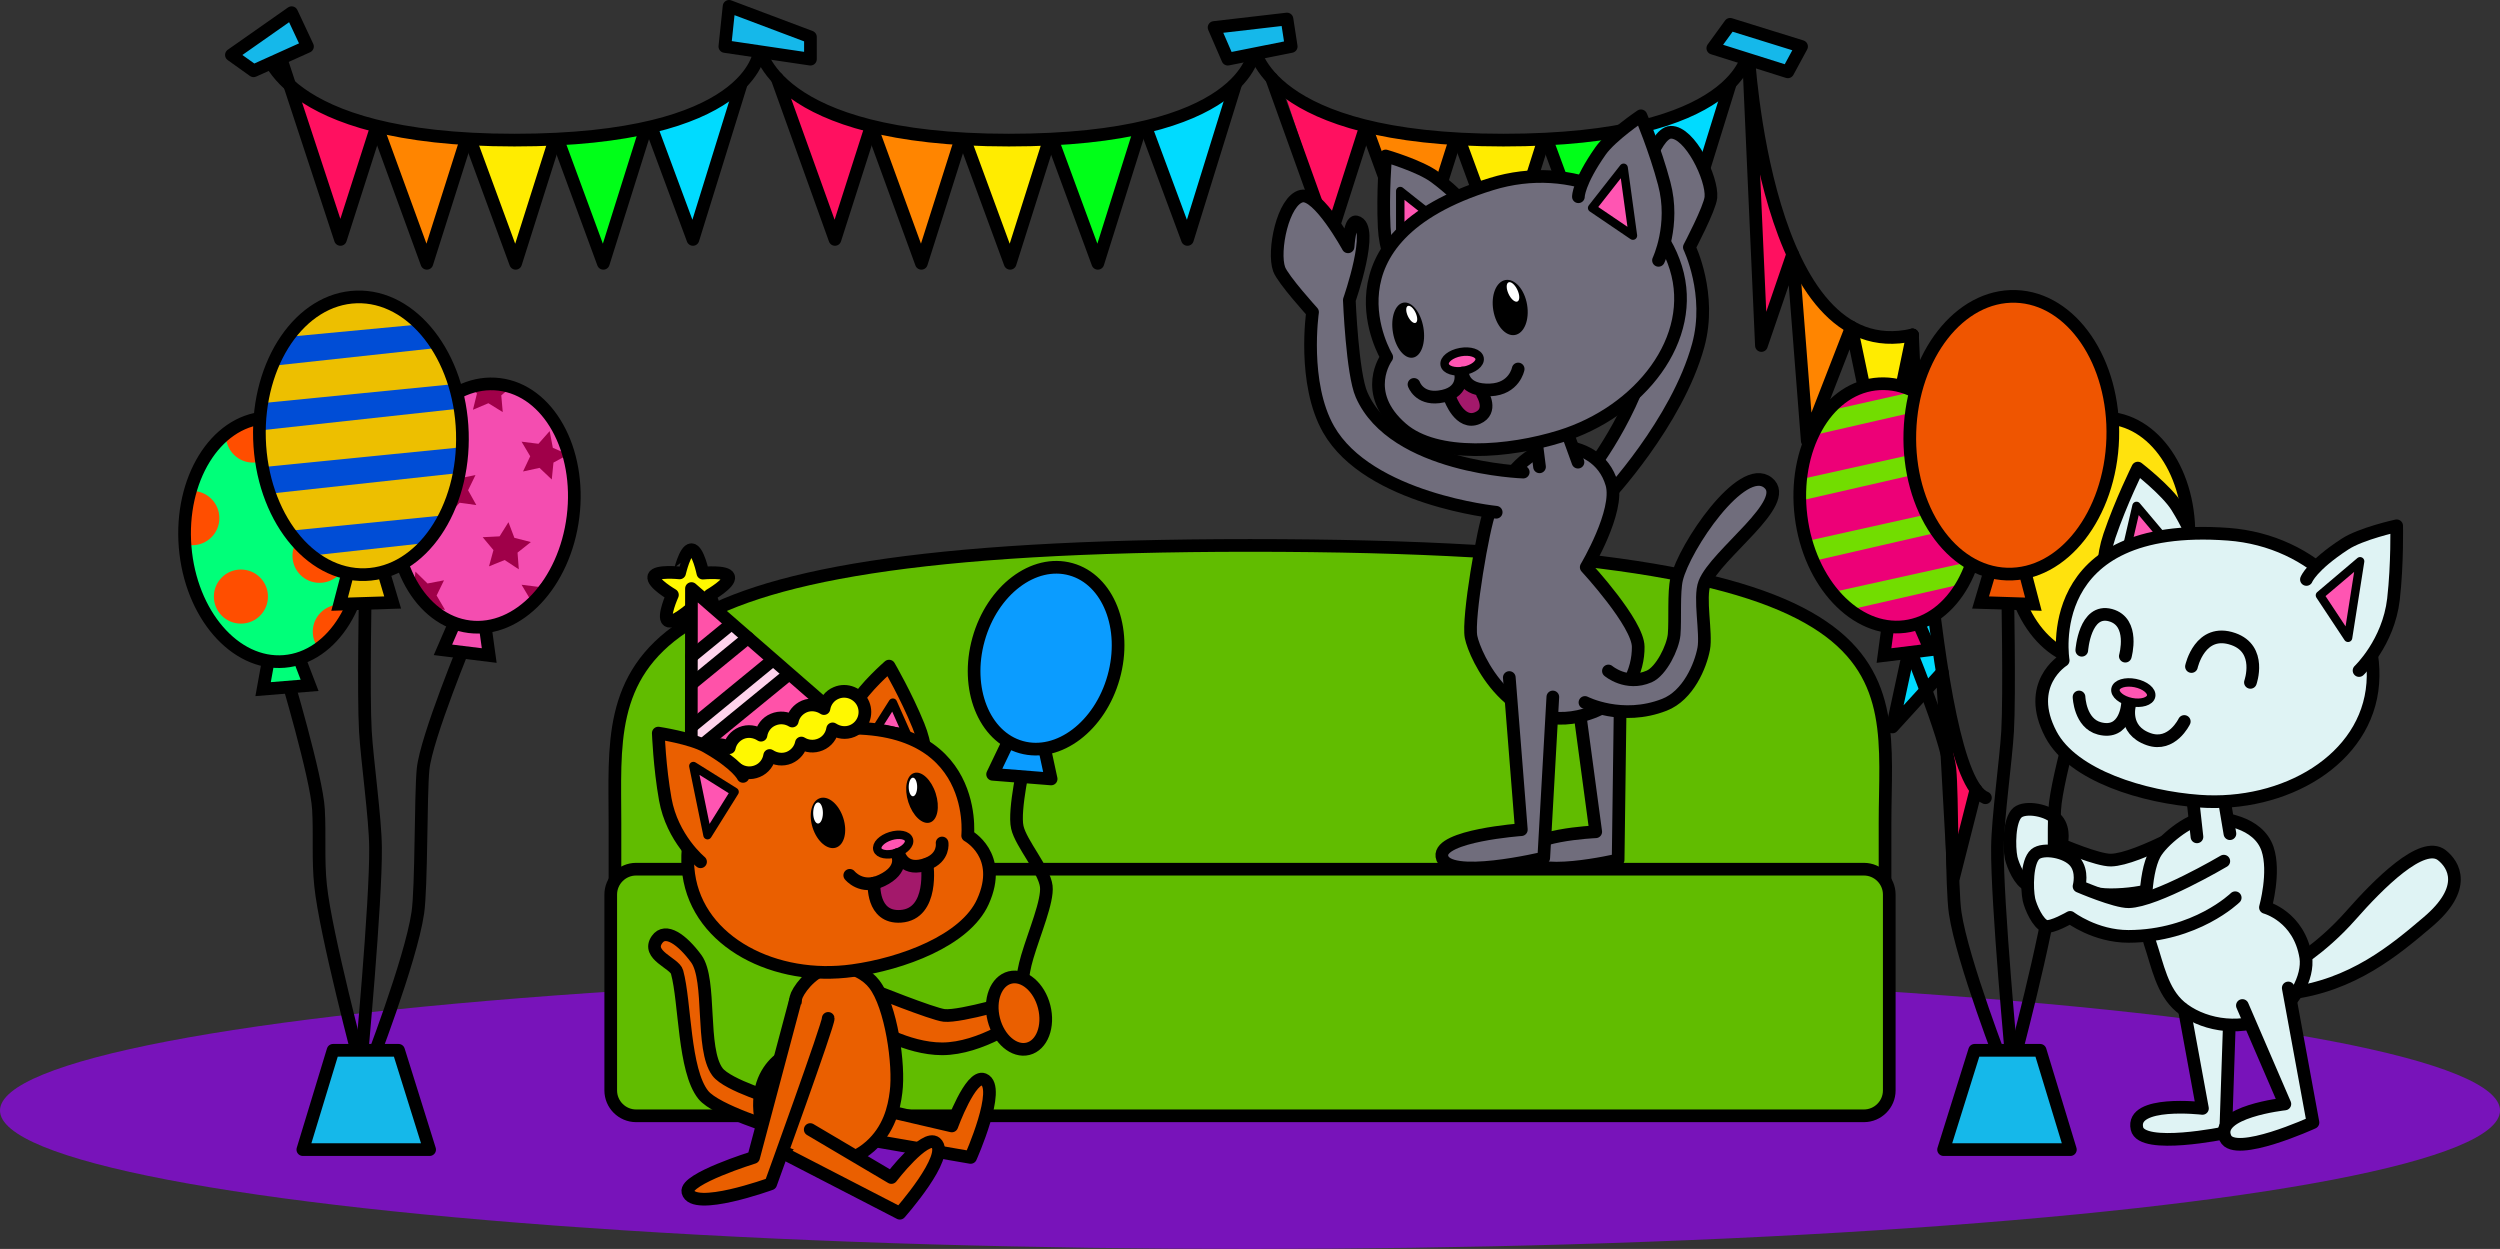<svg version="1.0" id="yourDayImageOne" xmlns="http://www.w3.org/2000/svg" xmlns:xlink="http://www.w3.org/1999/xlink" x="0px" y="0px" viewBox="0 0 1183 591" enable-background="new 0 0 1183 591" xml:space="preserve" style="pointer-events: none" aria-labeledby="yourDayOne" role="img"><rect x="0" y="0" width="1183" height="591" fill="#333333" stroke="none"/><title id="yourDayOne">A family of cats get ready for a birthday.</title><desc>Your Day Birthday Cat</desc><g id="ground"><ellipse fill="#7813BA" cx="591.5" cy="525.5" rx="591.5" ry="65.5"/></g><g id="partyBanner"><g id="bannerOne"><polygon fill="#FF1060" points="138.3,41.4 161.6,111.5 178,60.5 160.5,54 "/><polygon fill="#FF8500" points="180.2,61 201.1,122.1 221.5,65.7 195.2,63.5 "/><path fill="#FFEC00" d="M222.8,66.9l19.8,56.6L264,66.2c0,0-26-0.2-27,0S222.8,66.9,222.8,66.9z"/><path fill="#00FF18" d="M265.7,66.1c-1.3,1.3,18.9,56,18.9,56l20.6-60.6c0,0-18.8,1.9-19.8,2.4C284.5,64.5,265.7,66.1,265.7,66.1z"/><path fill="#00DBFF" d="M308.2,60.2l19.1,51.5c0,0,22.1-71.1,21.5-70.5c-0.7,0.6-18.5,13.5-20.3,13.5C326.7,54.8,308.2,60.2,308.2,60.2z"/><polyline fill="none" stroke="#000000" stroke-width="6" stroke-linecap="round" stroke-linejoin="round" stroke-miterlimit="10" points="178,60.5 161.1,113.3 133.7,30 "/><polyline fill="none" stroke="#000000" stroke-width="6" stroke-linecap="round" stroke-linejoin="round" stroke-miterlimit="10" points="220.5,66.3 202,124.6 178.8,61 "/><polyline fill="none" stroke="#000000" stroke-width="6" stroke-linecap="round" stroke-linejoin="round" stroke-miterlimit="10" points="262.3,66.8 244,124.6 222.8,66.9 "/><polyline fill="none" stroke="#000000" stroke-width="6" stroke-linecap="round" stroke-linejoin="round" stroke-miterlimit="10" points="305.3,61.6 285.5,124.6 264,66.2 "/><polyline fill="none" stroke="#000000" stroke-width="6" stroke-linecap="round" stroke-linejoin="round" stroke-miterlimit="10" points="350.7,39.8 327.9,113.3 308.2,60.2 "/><path fill="none" stroke="#000000" stroke-width="6" stroke-linecap="round" stroke-miterlimit="10" d="M125.3,22c0,0,5,44.3,118.1,44.3c112.3,0,115.9-41.7,115.9-41.7"/></g><g id="bannerTwo"><polygon fill="#FF1060" points="372.3,41.4 395.6,111.5 411.9,60.5 394.5,54 "/><polygon fill="#FF8500" points="414.2,61 435.1,122.1 455.5,65.7 429.2,63.5 "/><path fill="#FFEC00" d="M456.7,66.9l19.8,56.6L498,66.2c0,0-26-0.2-27,0S456.7,66.9,456.7,66.9z"/><path fill="#00FF18" d="M499.7,66.1c-1.3,1.3,18.9,56,18.9,56l20.6-60.6c0,0-18.8,1.9-19.8,2.4C518.5,64.5,499.7,66.1,499.7,66.1z"/><path fill="#00DBFF" d="M542.2,60.2l19.1,51.5c0,0,22.1-71.1,21.5-70.5c-0.7,0.6-18.5,13.5-20.3,13.5C560.7,54.8,542.2,60.2,542.2,60.2z"/><polyline fill="none" stroke="#000000" stroke-width="6" stroke-linecap="round" stroke-linejoin="round" stroke-miterlimit="10" points="412,60.5 395.1,113.3 367.7,37 "/><polyline fill="none" stroke="#000000" stroke-width="6" stroke-linecap="round" stroke-linejoin="round" stroke-miterlimit="10" points="454.5,66.3 436,124.6 412.8,61 "/><polyline fill="none" stroke="#000000" stroke-width="6" stroke-linecap="round" stroke-linejoin="round" stroke-miterlimit="10" points="496.3,66.8 478,124.6 456.8,66.9 "/><polyline fill="none" stroke="#000000" stroke-width="6" stroke-linecap="round" stroke-linejoin="round" stroke-miterlimit="10" points="539.3,61.6 519.5,124.6 498,66.2 "/><polyline fill="none" stroke="#000000" stroke-width="6" stroke-linecap="round" stroke-linejoin="round" stroke-miterlimit="10" points="584.7,39.8 561.9,113.3 542.2,60.2 "/><path fill="none" stroke="#000000" stroke-width="6" stroke-linecap="round" stroke-miterlimit="10" d="M359.3,22c0,0,5,44.3,118.1,44.3c112.3,0,115.9-41.7,115.9-41.7"/></g><g id="bannerThree"><polygon fill="#FF1060" points="607,41.4 630.3,111.5 646.7,60.5 629.2,54 "/><polygon fill="#FF8500" points="648.9,61 669.8,122.1 690.2,65.7 663.9,63.5 "/><path fill="#FFEC00" d="M691.5,66.9l19.8,56.6l21.5-57.3c0,0-26-0.2-27,0S691.5,66.9,691.5,66.9z"/><path fill="#00FF18" d="M734.4,66.1c-1.3,1.3,18.9,56,18.9,56L774,61.6c0,0-18.8,1.9-19.8,2.4C753.2,64.5,734.4,66.1,734.4,66.1z"/><path fill="#00DBFF" d="M776.9,60.2l19.1,51.5c0,0,22.1-71.1,21.5-70.5c-0.7,0.6-18.5,13.5-20.3,13.5C795.4,54.8,776.9,60.2,776.9,60.2z"/><polyline fill="none" stroke="#000000" stroke-width="6" stroke-linecap="round" stroke-linejoin="round" stroke-miterlimit="10" points="646,60.5 629.1,113.3 601.7,37 "/><polyline fill="none" stroke="#000000" stroke-width="6" stroke-linecap="round" stroke-linejoin="round" stroke-miterlimit="10" points="688.5,66.3 670,124.6 646.8,61 "/><polyline fill="none" stroke="#000000" stroke-width="6" stroke-linecap="round" stroke-linejoin="round" stroke-miterlimit="10" points="730.3,66.8 712,124.6 690.8,66.9 "/><polyline fill="none" stroke="#000000" stroke-width="6" stroke-linecap="round" stroke-linejoin="round" stroke-miterlimit="10" points="773.3,61.6 753.5,124.6 732,66.2 "/><polyline fill="none" stroke="#000000" stroke-width="6" stroke-linecap="round" stroke-linejoin="round" stroke-miterlimit="10" points="818.7,39.8 795.9,113.3 776.2,60.2 "/><path fill="none" stroke="#000000" stroke-width="6" stroke-linecap="round" stroke-miterlimit="10" d="M593.3,22c0,0,5,44.3,118.1,44.3c112.3,0,115.9-41.7,115.9-41.7"/></g><g id="bannerFour"><path fill="#FF1060" d="M831.5,68l1.8,91.7c0,0,16.7-35.7,15.8-37.6s-10.6-29.4-10.6-29.4L831.5,68z"/><path fill="#FF8500" d="M849.2,129.3c0,2.1,5.7,75.1,5.7,75.1l22.8-48.7c0,0-15.5-12.3-15.8-13.3C861.5,141.3,849.2,129.3,849.2,129.3z"/><polygon fill="#FFEC00" points="877.6,158.5 891.8,222.1 905,158.5 889.8,159.3 "/><polyline fill="none" stroke="#000000" stroke-width="6" stroke-linecap="round" stroke-linejoin="round" stroke-miterlimit="10" points="827.3,24.6 833.5,163.5 848.3,120.3 855.2,208.6 876.1,154.8 891,226 905,158.5 "/><path fill="none" stroke="#000000" stroke-width="6" stroke-linecap="round" stroke-linejoin="round" stroke-miterlimit="10" d="M905,158.5c-70,16-77.7-133.9-77.7-133.9"/></g><g id="bannerFive"><path fill="#00FF18" d="M908.2,214.6c0.1,1-14.5,78.7-14.5,78.7s21.9-25.7,20.4-26.7s-4.2-37.3-4.2-37.3L908,213"/><path fill="#00DBFF" d="M913.3,274l5.4,41.7l-1.3,4.3c0,0-19.1,23.6-20.1,22.1c-1-1.5,12.6-64.5,12.6-64.5L913.3,274z"/><path fill="#FF1060" d="M919.6,326.7l5.5,85.9l9.9-38.9c0,0-5.6-14-5.9-15C928.8,357.7,919.6,326.7,919.6,326.7z"/><polyline fill="none" stroke="#000000" stroke-width="6" stroke-linecap="round" stroke-linejoin="round" stroke-miterlimit="10" points="906.9,209.1 893,297.5 912.4,265.7 895.5,344 919.1,318.1 924.5,415 935,373.7 "/><path fill="none" stroke="#000000" stroke-width="6" stroke-linecap="round" stroke-linejoin="round" stroke-miterlimit="10" d="M905,158.5c0,0,8,208.5,34.5,219"/></g><g id="tape"><polygon fill="#15B8EA" stroke="#000000" stroke-width="6" stroke-linecap="round" stroke-linejoin="round" stroke-miterlimit="10" points="109.5,26 138,6 145.5,22 120,33.5 "/><polygon fill="#15B8EA" stroke="#000000" stroke-width="6" stroke-linecap="round" stroke-linejoin="round" stroke-miterlimit="10" points="345,3 383.5,17.5 383.5,28 343,22 "/><polygon fill="#15B8EA" stroke="#000000" stroke-width="6" stroke-linecap="round" stroke-linejoin="round" stroke-miterlimit="10" points="574.5,13 609,9 611,22 581,28 "/><polygon fill="#15B8EA" stroke="#000000" stroke-width="6" stroke-linecap="round" stroke-linejoin="round" stroke-miterlimit="10" points="818.7,11.5 852.5,22 846,34 810.5,22.8 "/></g></g><g id="balloonBundleOne"><g id="balloonOne"><path fill="none" stroke="#000000" stroke-width="6" stroke-linecap="round" stroke-miterlimit="10" d="M221.3,301.8c0,0-19.6,47.2-21.1,62.2c-1.2,12.1-0.7,56-2.5,68c-3.3,22.6-23.5,74.5-23.5,74.5"/><polygon fill="#F44DB0" stroke="#000000" stroke-width="6" stroke-miterlimit="10" points="219.7,284.2 209.6,307.5 231.5,310.2 228.2,286.3 "/><ellipse transform="matrix(0.992 0.123 -0.123 0.992 31.289 -26.445)" fill="#F44DB0" cx="229.2" cy="239.4" rx="42.3" ry="57.8"/><polygon fill="#A00049" points="260.1,204 261.6,211.9 268.9,215.1 261.9,218.9 261.1,226.9 255.3,221.4 247.5,223.1 250.9,215.9 246.8,209 254.8,210 "/><polygon fill="#A00049" points="240.6,247.1 243.4,254.5 251.2,256.5 244.9,261.5 245.5,269.4 238.8,265 231.4,268 233.5,260.3 228.4,254.2 236.4,253.8 "/><polygon fill="#A00049" points="211.4,220.9 217.1,226.4 225,224.8 221.5,232 225.4,239 217.5,237.9 212.1,243.8 210.7,235.9 203.4,232.6 210.5,228.8 "/><polygon fill="#A00049" points="237.2,187.1 237.9,195 231.1,190.8 223.8,193.9 225.7,186.2 223.3,183.4 231.9,181.8 240,184.7 "/><path fill="#A00049" d="M210.6,288.6l-5.7-0.8c-3.1-2.5-5.9-4.6-5.9-4.6l-3.3-5.2v0l0.9-7.5l5.7,5.6l7.8-1.5l-3.5,7.2L210.6,288.6z"/><polygon fill="#A00049" points="260.3,272.6 256.8,280.3 248.6,288.5 250.9,283.6 246.8,276.7 254.8,277.7 260.1,271.7 "/><ellipse transform="matrix(0.992 0.123 -0.123 0.992 31.289 -26.445)" fill="none" stroke="#000000" stroke-width="6" stroke-miterlimit="10" cx="229.2" cy="239.4" rx="42.3" ry="57.8"/></g><g id="balloonTwo"><path fill="none" stroke="#000000" stroke-width="6" stroke-linecap="round" stroke-miterlimit="10" d="M135,318.1c0,0,14.9,49.8,15.7,64.9c0.7,12.1-0.3,23.9,1,36c2.3,22.7,19,85.5,19,85.5"/><polygon fill="#00FF79" stroke="#000000" stroke-width="6" stroke-miterlimit="10" points="137.4,300.6 146.5,324.3 124.5,326.1 128.8,302.3 "/><ellipse transform="matrix(-0.997 8.071897e-002 -8.071897e-002 -0.997 279.899 499.519)" fill="#00FF79" cx="129.9" cy="255.4" rx="42.3" ry="57.8"/><path fill="#FF4E00" d="M103.8,245.2c0,7.1-5.8,12.8-12.8,12.8c-1,0-1.9-0.1-2.8-0.3l-0.6-10.7l2.7-14.7c0.2,0,0.4,0,0.6,0C98.1,232.3,103.8,238.1,103.8,245.2z"/><circle fill="#FF4E00" cx="114" cy="282.3" r="12.8"/><circle fill="#FF4E00" cx="151.2" cy="263" r="12.8"/><path fill="#FF4E00" d="M166,287.1l-3.9,8l-10.8,11.6l-0.1,0.6c-2-2.3-3.2-5.2-3.2-8.4c0-7.1,5.8-12.8,12.8-12.8C162.6,286,164.4,286.4,166,287.1z"/><path fill="#FF4E00" d="M132.5,206.1c0,7.1-5.8,12.8-12.8,12.8c-6.9,0-12.5-5.5-12.8-12.3l7.2-5.8l16.1-2.2C131.6,200.7,132.5,203.3,132.5,206.1z"/><ellipse transform="matrix(-0.997 8.071897e-002 -8.071897e-002 -0.997 279.899 499.519)" fill="none" stroke="#000000" stroke-width="6" stroke-miterlimit="10" cx="129.9" cy="255.4" rx="42.3" ry="57.8"/></g><g id="ballonThree"><path fill="none" stroke="#000000" stroke-width="6" stroke-linecap="round" stroke-miterlimit="10" d="M172.9,277.5c0,0-1,51.4,0,68.5c0.8,13.8,4.7,41.2,4.8,55c0.3,25.9-7,103.5-7,103.5"/><polygon fill="#EDBF00" stroke="#000000" stroke-width="6" stroke-miterlimit="10" points="168,258 160.7,285.9 185.8,285.1 178,258.9 "/><ellipse transform="matrix(1 -3.168909e-002 3.168909e-002 1 -6.445 5.514)" fill="#EDBF00" cx="170.7" cy="206.1" rx="48" ry="65.7"/><polygon fill="#004DD6" points="136.3,159.4 198.7,153.5 207.3,164.6 129,173.1 "/><polygon fill="#004DD6" points="122.7,190.9 214.4,181.8 218.8,193.2 120.9,203.9 "/><polygon fill="#004DD6" points="126.8,233.7 218.4,223.7 218.8,211.6 122.7,221.2 "/><polygon fill="#004DD6" points="146.5,263 201.9,256.9 210.6,243.8 136.6,251.2 "/><ellipse transform="matrix(1 -3.168909e-002 3.168909e-002 1 -6.445 5.514)" fill="none" stroke="#000000" stroke-width="6" stroke-miterlimit="10" cx="170.7" cy="206.1" rx="48" ry="65.7"/></g><g><polygon fill="#15B8EA" stroke="#000000" stroke-width="6" stroke-linecap="round" stroke-linejoin="round" stroke-miterlimit="10" points="157.6,497 188.6,497 203.3,544 143.3,544 "/></g></g><g id="whiteCatLeftArm"><path fill="#DFF3F4" stroke="#000000" stroke-width="6" stroke-linecap="round" stroke-linejoin="round" stroke-miterlimit="10" d="M1043.9,387.8c0,0-32,18.9-45,19.2c-6.3,0.1-23.5-7.3-23.5-7.3s2-7-2-11.7c-4.1-4.8-15-6.6-18.7-3.5c-4.1,3.5-4.1,16.2-3,21.5c0.8,3.6,4.3,11.6,7.9,12.6c3,0.8,11.6-4.2,11.6-4.2s11.8,9,27.6,9c31.9-0.1,50.5-18.3,50.5-18.3"/></g><g id="balloonBundleTwo"><g id="balloonFour"><path fill="none" stroke="#000000" stroke-width="6" stroke-linecap="round" stroke-miterlimit="10" d="M901.6,301.8c0,0,19.6,47.2,21.1,62.2c1.2,12.1,0.7,56,2.5,68c3.3,22.6,23.5,74.5,23.5,74.5"/><polygon fill="#ED0077" stroke="#000000" stroke-width="6" stroke-miterlimit="10" points="903.2,284.2 913.4,307.5 891.5,310.2 894.7,286.3 "/><ellipse transform="matrix(-0.992 0.123 -0.123 -0.992 1810.309 366.695)" fill="#ED0077" cx="893.8" cy="239.4" rx="42.3" ry="57.8"/><path fill="#72DD00" d="M914.5,193l-58,13.3c0.6-1.8,1.1-3.3,1.5-4.1c0.7-1.4,3.3-4.8,5.4-7.4l40.9-9.2h0L914.5,193z"/><path fill="#72DD00" d="M930.7,218.9l-79.1,18.1l-0.3-6.8c0,0,0.2-1.4,0.6-3.4l75.7-16.8l0.7,1.2C928.2,211.3,929.7,215.9,930.7,218.9z"/><polygon fill="#72DD00" points="936.2,247.5 857.5,265.6 853.5,258 853.3,256.4 935.1,238.2 "/><polygon fill="#72DD00" points="933.2,265.6 932.2,268 927.8,276.5 874.9,288.6 871.5,285.9 866.8,280.3 "/><ellipse transform="matrix(-0.992 0.123 -0.123 -0.992 1810.309 366.695)" fill="none" stroke="#000000" stroke-width="6" stroke-miterlimit="10" cx="893.8" cy="239.4" rx="42.3" ry="57.8"/></g><g id="balloonFive"><path fill="none" stroke="#000000" stroke-width="6" stroke-linecap="round" stroke-miterlimit="10" d="M988,318.1c0,0-14.9,49.8-15.7,64.9c-0.7,12.1,0.3,23.9-1,36c-2.3,22.7-19,85.5-19,85.5"/><polygon fill="#FFE20D" stroke="#000000" stroke-width="6" stroke-miterlimit="10" points="985.6,300.6 976.5,324.3 998.4,326.1 994.2,302.3 "/><ellipse transform="matrix(0.997 8.071905e-002 -8.071905e-002 0.997 23.858 -79.329)" fill="#FFE20D" stroke="#000000" stroke-width="6" stroke-miterlimit="10" cx="993.1" cy="255.4" rx="42.3" ry="57.8"/></g><g id="balloonSix"><path fill="none" stroke="#000000" stroke-width="6" stroke-linecap="round" stroke-miterlimit="10" d="M950,277.5c0,0,1,51.4,0,68.5c-0.8,13.8-4.7,41.2-4.8,55c-0.3,25.9,7,103.5,7,103.5"/><polygon fill="#EF5500" stroke="#000000" stroke-width="6" stroke-miterlimit="10" points="954.9,258 962.2,285.9 937.2,285.1 945,258.9 "/><ellipse transform="matrix(-1 -3.168902e-002 3.168902e-002 -1 1897.421 442.23)" fill="#EF5500" stroke="#000000" stroke-width="6" stroke-miterlimit="10" cx="952.2" cy="206.1" rx="48" ry="65.7"/></g><g><polygon fill="#15B8EA" stroke="#000000" stroke-width="6" stroke-linecap="round" stroke-linejoin="round" stroke-miterlimit="10" points="965.4,497 934.4,497 919.7,544 979.7,544 "/></g></g><g id="whiteCat"><g id="whiteCatBody"><g id="whiteCatTail"><path fill="#DFF3F4" stroke="#000000" stroke-width="6" stroke-linecap="round" stroke-linejoin="round" stroke-miterlimit="10" d="M1083.5,457.4c0,0,14.4-7.8,28.9-24.2c13.2-15,33.9-35.8,43.1-28.5c5.6,4.4,12.5,15.4-6.8,31.7c-15.1,12.8-35.5,30.2-66,33.7"/></g><g id="whiteCatLeftLeg"><path fill="#DFF3F4" stroke="#000000" stroke-width="6" stroke-linecap="round" stroke-linejoin="round" stroke-miterlimit="10" d="M1032.2,470l10,54.5c0,0-34-4-31,9.5c2.2,10.3,42,2,42,2l2-59.5"/></g><g id="whiteCatTummy"><path fill="#DFF3F4" stroke="#000000" stroke-width="6" stroke-linecap="round" stroke-linejoin="round" stroke-miterlimit="10" d="M1042.8,387.2c-7.2,0.6-19.8,10.7-23.2,17c-5,9.2-5.5,32-2.2,42c3.6,10.7,5.7,22.9,14.3,30.2c9.5,8,26.5,12,41.9,5.1c11.9-5.3,18.9-19.4,17.5-28.5c-3.1-19.4-19.1-23.6-19.1-23.6s4.7-16.7,1-27.7C1068.6,388.9,1051.6,386.5,1042.8,387.2z"/></g><g id="whiteCatRightLeg"><path fill="#DFF3F4" stroke="#000000" stroke-width="6" stroke-linecap="round" stroke-linejoin="round" stroke-miterlimit="10" d="M1061.1,475.8l20.1,46.6c0,0-34,3.7-28.1,16.2c4.5,9.5,41.4-7.4,41.4-7.4l-11.7-63.7"/></g><g id="whiteCatNeck"><polyline fill="#DFF3F4" stroke="#000000" stroke-width="6" stroke-linecap="round" stroke-linejoin="round" stroke-miterlimit="10" points="1055.2,394.5 1051.5,372.5 1037,372.5 1039.6,396 "/></g><g id="whiteCatRightArm"><path fill="#DFF3F4" stroke="#000000" stroke-width="6" stroke-linecap="round" stroke-linejoin="round" stroke-miterlimit="10" d="M1052.3,407.5c0,0-32,18.9-45,19.2c-6.3,0.1-23.5-7.3-23.5-7.3s2-7-2-11.7c-4.1-4.8-15-6.6-18.7-3.5c-4.1,3.5-4.1,16.2-3,21.5c0.8,3.6,4.3,11.6,7.9,12.6c3,0.8,11.6-4.2,11.6-4.2s11.8,9,27.6,9c31.9-0.1,50.5-18.3,50.5-18.3"/></g></g><g id="whiteCatHead"><g id="whiteCatLeftEar"><path fill="#DFF3F4" stroke="#000000" stroke-width="6" stroke-linecap="round" stroke-linejoin="round" stroke-miterlimit="10" d="M1039.5,262.7c0,0,0.6-6.8-9.4-22.9c-4.8-7.7-18.5-18.3-18.5-18.3s-8,16.1-13.4,32c-6.7,19.8,0.4,37.5,0.4,37.5"/><polygon fill="#FF55B2" stroke="#000000" stroke-width="4" stroke-linecap="round" stroke-linejoin="round" stroke-miterlimit="10" points="1023.2,253.9 1011,239.4 1006.6,258.4 "/></g><g id="whiteCatFace"><path fill="#DFF3F4" stroke="#000000" stroke-width="6" stroke-linecap="round" stroke-linejoin="round" stroke-miterlimit="10" d="M976.3,312.5c0,0-18.3,11.3-5.8,35c10.4,19.7,44.2,29.7,70.1,31.6c40.5,3,79.5-19.7,82.2-55.7c2.7-36-28-67.6-68.4-70.6C964.9,246.2,976.3,312.5,976.3,312.5z"/></g><g id="whiteCatMouth"><ellipse transform="matrix(-0.981 -0.195 0.195 -0.981 1935.947 846.374)" fill="#FF55B2" stroke="#000000" stroke-width="4" stroke-linecap="round" stroke-linejoin="round" stroke-miterlimit="10" cx="1009.6" cy="328" rx="8.6" ry="4.6"/><path fill="none" stroke="#000000" stroke-width="6" stroke-linecap="round" stroke-linejoin="round" stroke-miterlimit="10" d="M1007.8,333.3c0,0-3.7,12.1,9,16.5c11,3.8,16.8-8.4,16.8-8.4"/><path fill="none" stroke="#000000" stroke-width="6" stroke-linecap="round" stroke-linejoin="round" stroke-miterlimit="10" d="M1006.7,333.4c0,0-0.9,14.5-13.2,11.3c-9.3-2.4-9.7-14.9-9.7-14.9"/></g><g id="whiteCatEyes"><path fill="none" stroke="#000000" stroke-width="6" stroke-linecap="round" stroke-linejoin="round" stroke-miterlimit="10" d="M1037,315.4c0,0,4-18.5,19.8-13c13.7,4.8,8.1,20.5,8.1,20.5"/><path fill="none" stroke="#000000" stroke-width="6" stroke-linecap="round" stroke-linejoin="round" stroke-miterlimit="10" d="M985.1,307.7c0,0,1.4-19.9,13.6-16.6c11.6,3.2,7,19.4,7,19.4"/></g><g id="whiteCatRightEar"><path fill="#DFF3F4" stroke="#000000" stroke-width="6" stroke-linecap="round" stroke-linejoin="round" stroke-miterlimit="10" d="M1091.4,274.2c0,0,2.4-6.4,18.2-16.7c7.6-5,24.5-8.7,24.5-8.7s0.4,17.9-1.5,34.7c-2.4,20.7-16.3,33.8-16.3,33.8"/><polygon fill="#FF55B2" stroke="#000000" stroke-width="4" stroke-linecap="round" stroke-linejoin="round" stroke-miterlimit="10" points="1097.8,281.7 1116.8,265.6 1111.1,301.8 "/></g></g></g><g id="couch"><path fill="#61BC00" stroke="#000000" stroke-width="6" stroke-linecap="round" stroke-miterlimit="10" d="M892,460v-70.7c0-72.5,21.5-131.2-300.5-131.2c-314,0-300.5,58.8-300.5,131.2V460"/><path fill="#61BC00" stroke="#000000" stroke-width="6" stroke-linecap="round" stroke-miterlimit="10" d="M882,528H301c-6.6,0-12-5.4-12-12v-92.7c0-6.6,5.4-12,12-12h581c6.6,0,12,5.4,12,12V516C894,522.6,888.6,528,882,528z"/></g><g id="orangeCat"><g id="orangeCatBody"><g id="orangeCatTail"><path fill="#EA5F00" stroke="#000000" stroke-width="6" stroke-linecap="round" stroke-linejoin="round" stroke-miterlimit="10" d="M368.1,520.6c0,0-23.9-7-28.6-13.4c-8.1-10.9-2.7-43.4-10-53.5c-6.7-9.1-14.6-14.8-18.6-9.1c-5.2,7.4,8.4,11.1,9.5,15.4c3.9,14.3,3.1,46.5,12.4,58.1c6.1,7.6,35.3,16.3,35.3,16.3"/></g><g id="orangeCatRightLeg"><path fill="#EA5F00" stroke="#000000" stroke-width="6" stroke-linecap="round" stroke-linejoin="round" stroke-miterlimit="10" d="M407,522.7l43.4,10.1c0,0,8.9-24.5,15.1-22c8.7,3.5-6.2,36.9-6.2,36.9l-58.4-10.1"/></g><g id="ornageCatRightArmBalloon"><g id="orangeCatBlueBalloon"><path fill="none" stroke="#000000" stroke-width="6" stroke-linecap="round" stroke-linejoin="round" stroke-miterlimit="10" d="M485.2,358.8c0,0-5.7,24.7-3.8,32.7c1.7,7.6,12.8,20.2,13.7,27.9c0.8,7-5.6,21.9-9,33.4c-2.8,9.4-2.6,16.5-2.6,16.5"/><polygon fill="#0B9CFF" stroke="#000000" stroke-width="6" stroke-linecap="round" stroke-linejoin="round" stroke-miterlimit="10" points="480.2,344.5 469.7,366.4 497.4,368.6 492.2,344.5 "/><ellipse transform="matrix(0.963 0.269 -0.269 0.963 101.904 -121.622)" fill="#0B9CFF" stroke="#000000" stroke-width="6" stroke-linecap="round" stroke-linejoin="round" stroke-miterlimit="10" cx="495.2" cy="311.4" rx="33.2" ry="43.7"/></g><g id="orangeCatRightArm"><path fill="#EA5F00" stroke="#000000" stroke-width="6" stroke-linecap="round" stroke-linejoin="round" stroke-miterlimit="10" d="M411.5,467.9c0.5,0.2,29.8,12,35.3,12.6c8,0.8,36.1-7.8,35.6-7.6s1.2,9.2,1.2,9.2s-19.3,14.2-37.8,14.2c-16.7,0-33.6-10.7-33.6-10.7"/><ellipse transform="matrix(0.969 -0.246 0.246 0.969 -103.193 133.554)" fill="#EA5F00" stroke="#000000" stroke-width="6" stroke-linecap="round" stroke-linejoin="round" stroke-miterlimit="10" cx="482.4" cy="479.4" rx="12.3" ry="17.4"/></g></g><g id="orangeCatTummy"><path fill="#EA5F00" stroke="#000000" stroke-width="6" stroke-linecap="round" stroke-linejoin="round" stroke-miterlimit="10" d="M377.1,470.8c2-4.4,9.1-13,17.8-13.4c8.9-0.4,15.7,4.2,18.8,8.3c8,10.3,12,38.2,10.3,51.1c-0.9,7.5-3.3,17.7-12.2,25.6c-9.4,8.3-19.9,8.8-30.3,6.3c-6.7-1.6-18.8-4.4-21.3-17.7c-5.6-29.6,19-35.2,19-35.2S374.1,477.3,377.1,470.8z"/></g><g id="orangeCatLeftLeg"><path fill="#EA5F00" stroke="#000000" stroke-width="6" stroke-linecap="round" stroke-linejoin="round" stroke-miterlimit="10" d="M383.4,534.5l38.4,22.7c0,0,15.9-20.7,21-16.4c7.2,6-17,33.3-17,33.3l-52.7-27.2"/></g><g id="orangeCatLeftArm"><path fill="#EA5F00" stroke="#000000" stroke-width="6" stroke-linecap="round" stroke-linejoin="round" stroke-miterlimit="10" d="M391.9,481.9c0.5,1.9-27.2,78.3-27.2,78.3s-36.8,13.4-39.2,3.8c-1.5-6.2,31.1-16.3,31.1-16.3l19.7-74"/></g></g><g id="orangeCatHead"><g id="orangeCatRightEar"><path fill="#EA5F00" stroke="#000000" stroke-width="6" stroke-linecap="round" stroke-linejoin="round" stroke-miterlimit="10" d="M397.9,354c0,0-0.9-6.1,7.1-21.2c3.9-7.3,15.7-17.6,15.7-17.6s8.2,14.1,13.9,28.2c7.2,17.5,1.8,33.9,1.8,33.9"/><polygon fill="#FF55B2" stroke="#000000" stroke-width="4" stroke-linecap="round" stroke-linejoin="round" stroke-miterlimit="10" points="428.9,346.9 422.5,332.5 414.9,344.5 "/></g><g id="orangeCatFace"><path fill="#EA5F00" stroke="#000000" stroke-width="6" stroke-linecap="round" stroke-linejoin="round" stroke-miterlimit="10" d="M457.9,395.4c0,0,17.2,9.2,7.2,31.3c-8.3,18.4-38.3,29.4-61.6,32.6c-36.4,5.1-73.1-13.2-77.6-45.6s21.4-62.7,57.8-67.8C464.4,334.7,457.9,395.4,457.9,395.4z"/></g><g id="orangeCatHet"><g><path fill="#FFF800" stroke="#000000" stroke-width="6" stroke-linecap="round" stroke-linejoin="round" stroke-miterlimit="10" d="M327.2,260.1c3.1,0,5.4,11.1,5.4,11.1s11.3-1.1,12.2,1.8s-8.9,8.6-8.9,8.6s4.5,10.4,2,12.2c-2.5,1.8-10.9-5.8-10.9-5.8s-8.5,7.5-11,5.7c-2.5-1.8,2.2-12.2,2.2-12.2s-9.8-5.7-8.8-8.7c1-2.9,12.2-1.7,12.2-1.7S324.1,260.1,327.2,260.1z"/></g><g><polygon fill="#FF52A9" points="390.9,333.4 327.8,277.4 326.7,280 327.6,366.2 394.9,337.2 "/><polygon fill="#FFD4EC" points="355.1,302.8 328,321.8 326.9,309.6 344.3,295.2 "/><polygon fill="#FFD4EC" points="365,312.4 373.3,319.2 326,357.5 326.2,343.6 "/><polygon fill="none" stroke="#000000" stroke-width="6" stroke-linecap="round" stroke-linejoin="round" stroke-miterlimit="10" points="396.1,338.5 327.2,278.5 327.1,366.5 "/><line fill="none" stroke="#000000" stroke-width="6" stroke-linecap="round" stroke-linejoin="round" stroke-miterlimit="10" x1="365.6" y1="312.4" x2="327.4" y2="343.7"/><line fill="none" stroke="#000000" stroke-width="6" stroke-linecap="round" stroke-linejoin="round" stroke-miterlimit="10" x1="372.6" y1="319.6" x2="328.2" y2="355.9"/><line fill="none" stroke="#000000" stroke-width="6" stroke-linecap="round" stroke-linejoin="round" stroke-miterlimit="10" x1="346" y1="295.3" x2="327.3" y2="310.6"/><line fill="none" stroke="#000000" stroke-width="6" stroke-linecap="round" stroke-linejoin="round" stroke-miterlimit="10" x1="353.9" y1="301.8" x2="327.4" y2="323.5"/></g><g><path fill="#FFF800" stroke="#000000" stroke-width="6" stroke-linecap="round" stroke-linejoin="round" stroke-miterlimit="10" d="M395.7,327.9c-3.2,1.3-5.3,4.2-5.8,7.4c-2.7-1.8-6.2-2.3-9.3-1c-3,1.3-5.1,3.9-5.7,6.9c-2.6-1.6-5.9-2-9-0.7c-3.2,1.3-5.3,4.2-5.8,7.4c-2.7-1.8-6.2-2.3-9.3-1c-3,1.3-5.1,3.9-5.7,6.9c-2.6-1.6-5.9-2-9-0.7c-3.2,1.3-5.3,4.2-5.8,7.4c-2.7-1.8-6.2-2.3-9.3-1c-5,2.1-7.3,7.8-5.2,12.8c2.1,5,7.8,7.3,12.8,5.2c3.2-1.3,5.3-4.2,5.8-7.4c2.7,1.8,6.2,2.3,9.3,1c3-1.3,5.1-3.9,5.7-6.9c2.6,1.6,5.9,2,9,0.7c3.2-1.3,5.3-4.2,5.8-7.4c2.7,1.8,6.2,2.3,9.3,1c3-1.3,5.1-3.9,5.7-6.9c2.6,1.6,5.9,2,9,0.7c3.2-1.3,5.3-4.2,5.8-7.4c2.7,1.8,6.2,2.3,9.3,1c5-2.1,7.3-7.8,5.2-12.8C406.4,328.2,400.6,325.8,395.7,327.9z"/></g></g><g id="orangeCatMouth"><polygon fill="#A3196B" points="436.4,409.5 438.4,412.5 438.4,421.2 433.2,430.9 421.9,433.2 413.6,427 411.5,418.2 421.9,415 424.4,407.7 427.6,407.7 433.1,409.8 "/><ellipse transform="matrix(0.955 -0.297 0.297 0.955 -99.584 143.327)" fill="#FF55B2" stroke="#000000" stroke-width="4" stroke-linecap="round" stroke-linejoin="round" stroke-miterlimit="10" cx="422.5" cy="399.8" rx="7.8" ry="4.2"/><path fill="none" stroke="#000000" stroke-width="6" stroke-linecap="round" stroke-linejoin="round" stroke-miterlimit="10" d="M424.6,404.4c0,0,3.6,7.1-7.5,12.3c-9.5,4.5-15-2.5-15-2.5"/><path fill="none" stroke="#000000" stroke-width="6" stroke-linecap="round" stroke-linejoin="round" stroke-miterlimit="10" d="M425.5,404.4c0,0,2.4,8.5,13.2,4.4c8.2-3.1,7.1-9.9,7.1-9.9"/><path fill="none" stroke="#000000" stroke-width="6" stroke-linecap="round" stroke-linejoin="round" stroke-miterlimit="10" d="M413.6,417.9c0,0-1.2,16.6,12.6,15.7c15.9-1.1,12.5-24.7,12.5-24.7"/></g><g id="orangeCatEyes"><ellipse transform="matrix(0.952 -0.306 0.306 0.952 -100.391 138.794)" cx="391.9" cy="389.2" rx="7.6" ry="12.3"/><ellipse transform="matrix(0.952 -0.306 0.306 0.952 -94.611 151.85)" cx="436.4" cy="377.3" rx="6.8" ry="12.3"/><ellipse fill="#FFFFFF" cx="387.1" cy="384.7" rx="2.3" ry="5"/><ellipse fill="#FFFFFF" cx="432" cy="372.4" rx="2" ry="4.4"/></g><g id="orangeCatLeftEar"><path fill="#EA5F00" stroke="#000000" stroke-width="6" stroke-linecap="round" stroke-linejoin="round" stroke-miterlimit="10" d="M351.6,367.4c0,0-2.5-5.6-17.4-14.1c-7.2-4.1-22.7-6.4-22.7-6.4s0.6,16.2,3.3,31.3c3.3,18.6,16.7,29.6,16.7,29.6"/><polygon fill="#FF55B2" stroke="#000000" stroke-width="4" stroke-linecap="round" stroke-linejoin="round" stroke-miterlimit="10" points="334.8,395.2 328.1,362.5 347.6,374.7 "/></g></g></g><g id="grayCat"><g id="grayCatBody"><g id="grayCatRightLeg"><path fill="#706D7C" stroke="#000000" stroke-width="6" stroke-linecap="round" stroke-linejoin="round" stroke-miterlimit="10" d="M745.9,325.2l9.2,68.4c0,0-34.6,1.5-33.2,11.3c1.7,12,43.8,2,43.8,2l1.1-83"/></g><g id="grayCatRightArm"><path fill="#706D7C" stroke="#000000" stroke-width="6" stroke-linecap="round" stroke-linejoin="round" stroke-miterlimit="10" d="M753.2,221.7c0,0,24.1-30.8,30.1-68.1C785,142.9,781,116,781,116s-20.8-30.9-12.4-35c2.8-1.4,6.7,10.4,6.7,10.4s7.1-28.5,15.3-28.8c9-0.3,19.8,21.8,19,30.8c-0.5,5.2-10.2,23.6-10.2,23.6s10.8,22.2,4.2,46.4c-10,36.7-43.6,72.3-43.6,72.3"/></g><g id="grayCatTummy"><path fill="#706D7C" stroke="#000000" stroke-width="6" stroke-linecap="round" stroke-linejoin="round" stroke-miterlimit="10" d="M738.4,211.3c9.9,0.2,20.7,5.3,24.3,17.7c3.7,12.9-12.1,39.4-12.1,39.4s24.6,26.6,24.6,37.7c0.1,10.6-5.1,26.3-25.1,32.1c-35,10.1-52.2-27.7-54-36.8c-1.7-8.8,5.9-52.4,8.8-59.2C714.3,219.6,727.5,211.1,738.4,211.3z"/></g><g id="grayCatLeftLeg"><path fill="#706D7C" stroke="#000000" stroke-width="6" stroke-linecap="round" stroke-linejoin="round" stroke-miterlimit="10" d="M714.2,320.6l5.7,72c0,0-39,2.8-37.6,12.6c1.7,12,48.2,0.8,48.2,0.8l4.3-76.2"/></g><g id="grayCatTail"><path fill="#706D7C" stroke="#000000" stroke-width="6" stroke-linecap="round" stroke-linejoin="round" stroke-miterlimit="10" d="M761.1,317.5c0,0,8.5,7.3,19.3,2.6c5.7-2.5,11.2-13.7,11.8-19.8c0.6-6.9-0.3-20.1,1.2-26.3c3.7-15.3,30.9-55.4,43.2-45.6c11.6,9.2-24.6,33.7-30,47.5c-2.7,6.8,1,23.8-0.4,31.1c-1.5,8-7.3,22.1-18.6,26.5c-20.2,7.9-37.6-1.1-37.6-1.1"/></g><g id="grayCatNeck"><polyline fill="#706D7C" stroke="#000000" stroke-width="6" stroke-linecap="round" stroke-linejoin="round" stroke-miterlimit="10" points="746.7,218.7 738.8,196.9 725.8,199.4 728.5,220.9 "/></g></g><g id="grayCatHead"><g id="grayCatLeftEar"><path fill="#706D7C" stroke="#000000" stroke-width="6" stroke-linecap="round" stroke-linejoin="round" stroke-miterlimit="10" d="M695.7,101.2c0,0-1.9-6.4-16.7-17.4c-7.1-5.3-23.3-10-23.3-10s-1.5,17.4-0.7,33.8c1,20.3,13.8,33.9,13.8,33.9"/><path fill="#FF55B2" stroke="#000000" stroke-width="4" stroke-linecap="round" stroke-linejoin="round" stroke-miterlimit="10" d="M675.2,100.3c-1.1-0.7-12.6-9.9-12.6-9.9v18.5L675.2,100.3z"/></g><g id="grayCatFace"><path fill="#706D7C" stroke="#000000" stroke-width="6" stroke-linecap="round" stroke-linejoin="round" stroke-miterlimit="10" d="M656.2,169c0,0-12.5,16.8,7.2,33.8c16.5,14.2,50.7,11.2,74.9,3.7c37.8-11.7,65.1-46.3,54.7-79.8s-49.5-51.3-87.3-39.6C622.1,112.9,656.2,169,656.2,169z"/></g><g id="grayCatMouth"><polygon fill="#A3196B" points="693.8,180.8 701.9,184.5 703.2,193.7 699.3,197.8 691.3,196.9 684.9,186.8 690,183.9 "/><ellipse transform="matrix(-0.984 0.178 -0.178 -0.984 1403.068 216.265)" fill="#FF55B2" stroke="#000000" stroke-width="4" stroke-linecap="round" stroke-linejoin="round" stroke-miterlimit="10" cx="691.8" cy="171.1" rx="8.4" ry="4.5"/><path fill="none" stroke="#000000" stroke-width="6" stroke-linecap="round" stroke-linejoin="round" stroke-miterlimit="10" d="M692.1,176.5c0,0,0.1,8.6,13.2,8c11.3-0.5,13.1-9.9,13.1-9.9"/><path fill="none" stroke="#000000" stroke-width="6" stroke-linecap="round" stroke-linejoin="round" stroke-miterlimit="10" d="M691.2,177c0,0,2,9.3-10.4,10.8c-9.3,1.1-11.7-5.9-11.7-5.9"/><path fill="none" stroke="#000000" stroke-width="6" stroke-linecap="round" stroke-linejoin="round" stroke-miterlimit="10" d="M701.5,186.4c0,0,5.1,8.2-2.3,11.4c-8.4,3.7-13-9.3-13-9.3"/></g><g id="grayCatEyes"><ellipse transform="matrix(-0.986 0.168 -0.168 -0.986 1443.846 168.789)" cx="714.8" cy="145.4" rx="8.1" ry="13.2"/><ellipse transform="matrix(-0.986 0.168 -0.168 -0.986 1349.665 198.281)" cx="666.4" cy="156.2" rx="7.3" ry="13.2"/><ellipse transform="matrix(-0.905 0.425 -0.425 -0.905 1422.788 -40.819)" fill="#FFFFFF" cx="716" cy="138.5" rx="2.3" ry="5"/><ellipse transform="matrix(-0.905 0.425 -0.425 -0.905 1335.887 -5.349944e-002)" fill="#FFFFFF" cx="667.9" cy="149.2" rx="2" ry="4.4"/></g><g id="grayCatRightEar"><path fill="#706D7C" stroke="#000000" stroke-width="6" stroke-linecap="round" stroke-linejoin="round" stroke-miterlimit="10" d="M746.9,93.1c0,0-0.1-6.6,10.5-21.7c5.1-7.2,19.1-16.6,19.1-16.6s6.8,16.1,11,32c5.3,19.7-2.7,36.4-2.7,36.4"/><polygon fill="#FF55B2" stroke="#000000" stroke-width="4" stroke-linecap="round" stroke-linejoin="round" stroke-miterlimit="10" points="753.4,98.4 768.3,79.4 772.7,111.5 "/></g></g><g id="grayCatLeftArm"><path fill="#706D7C" stroke="#000000" stroke-width="6" stroke-linecap="round" stroke-linejoin="round" stroke-miterlimit="10" d="M720.8,223.4c0,0-61.4-2-76.5-36.6c-4.4-9.9-5.8-44.8-5.8-44.8s12.3-35.1,3.2-37c-3-0.6-3.8,11.8-3.8,11.8s-14.1-25.8-22-24c-8.8,2-13.7,26.1-10.6,34.6c1.8,4.9,15.8,20.3,15.8,20.3s-4.9,33.6,7.6,55.5c18.9,33.1,79.3,39.2,79.3,39.2"/></g></g></svg>